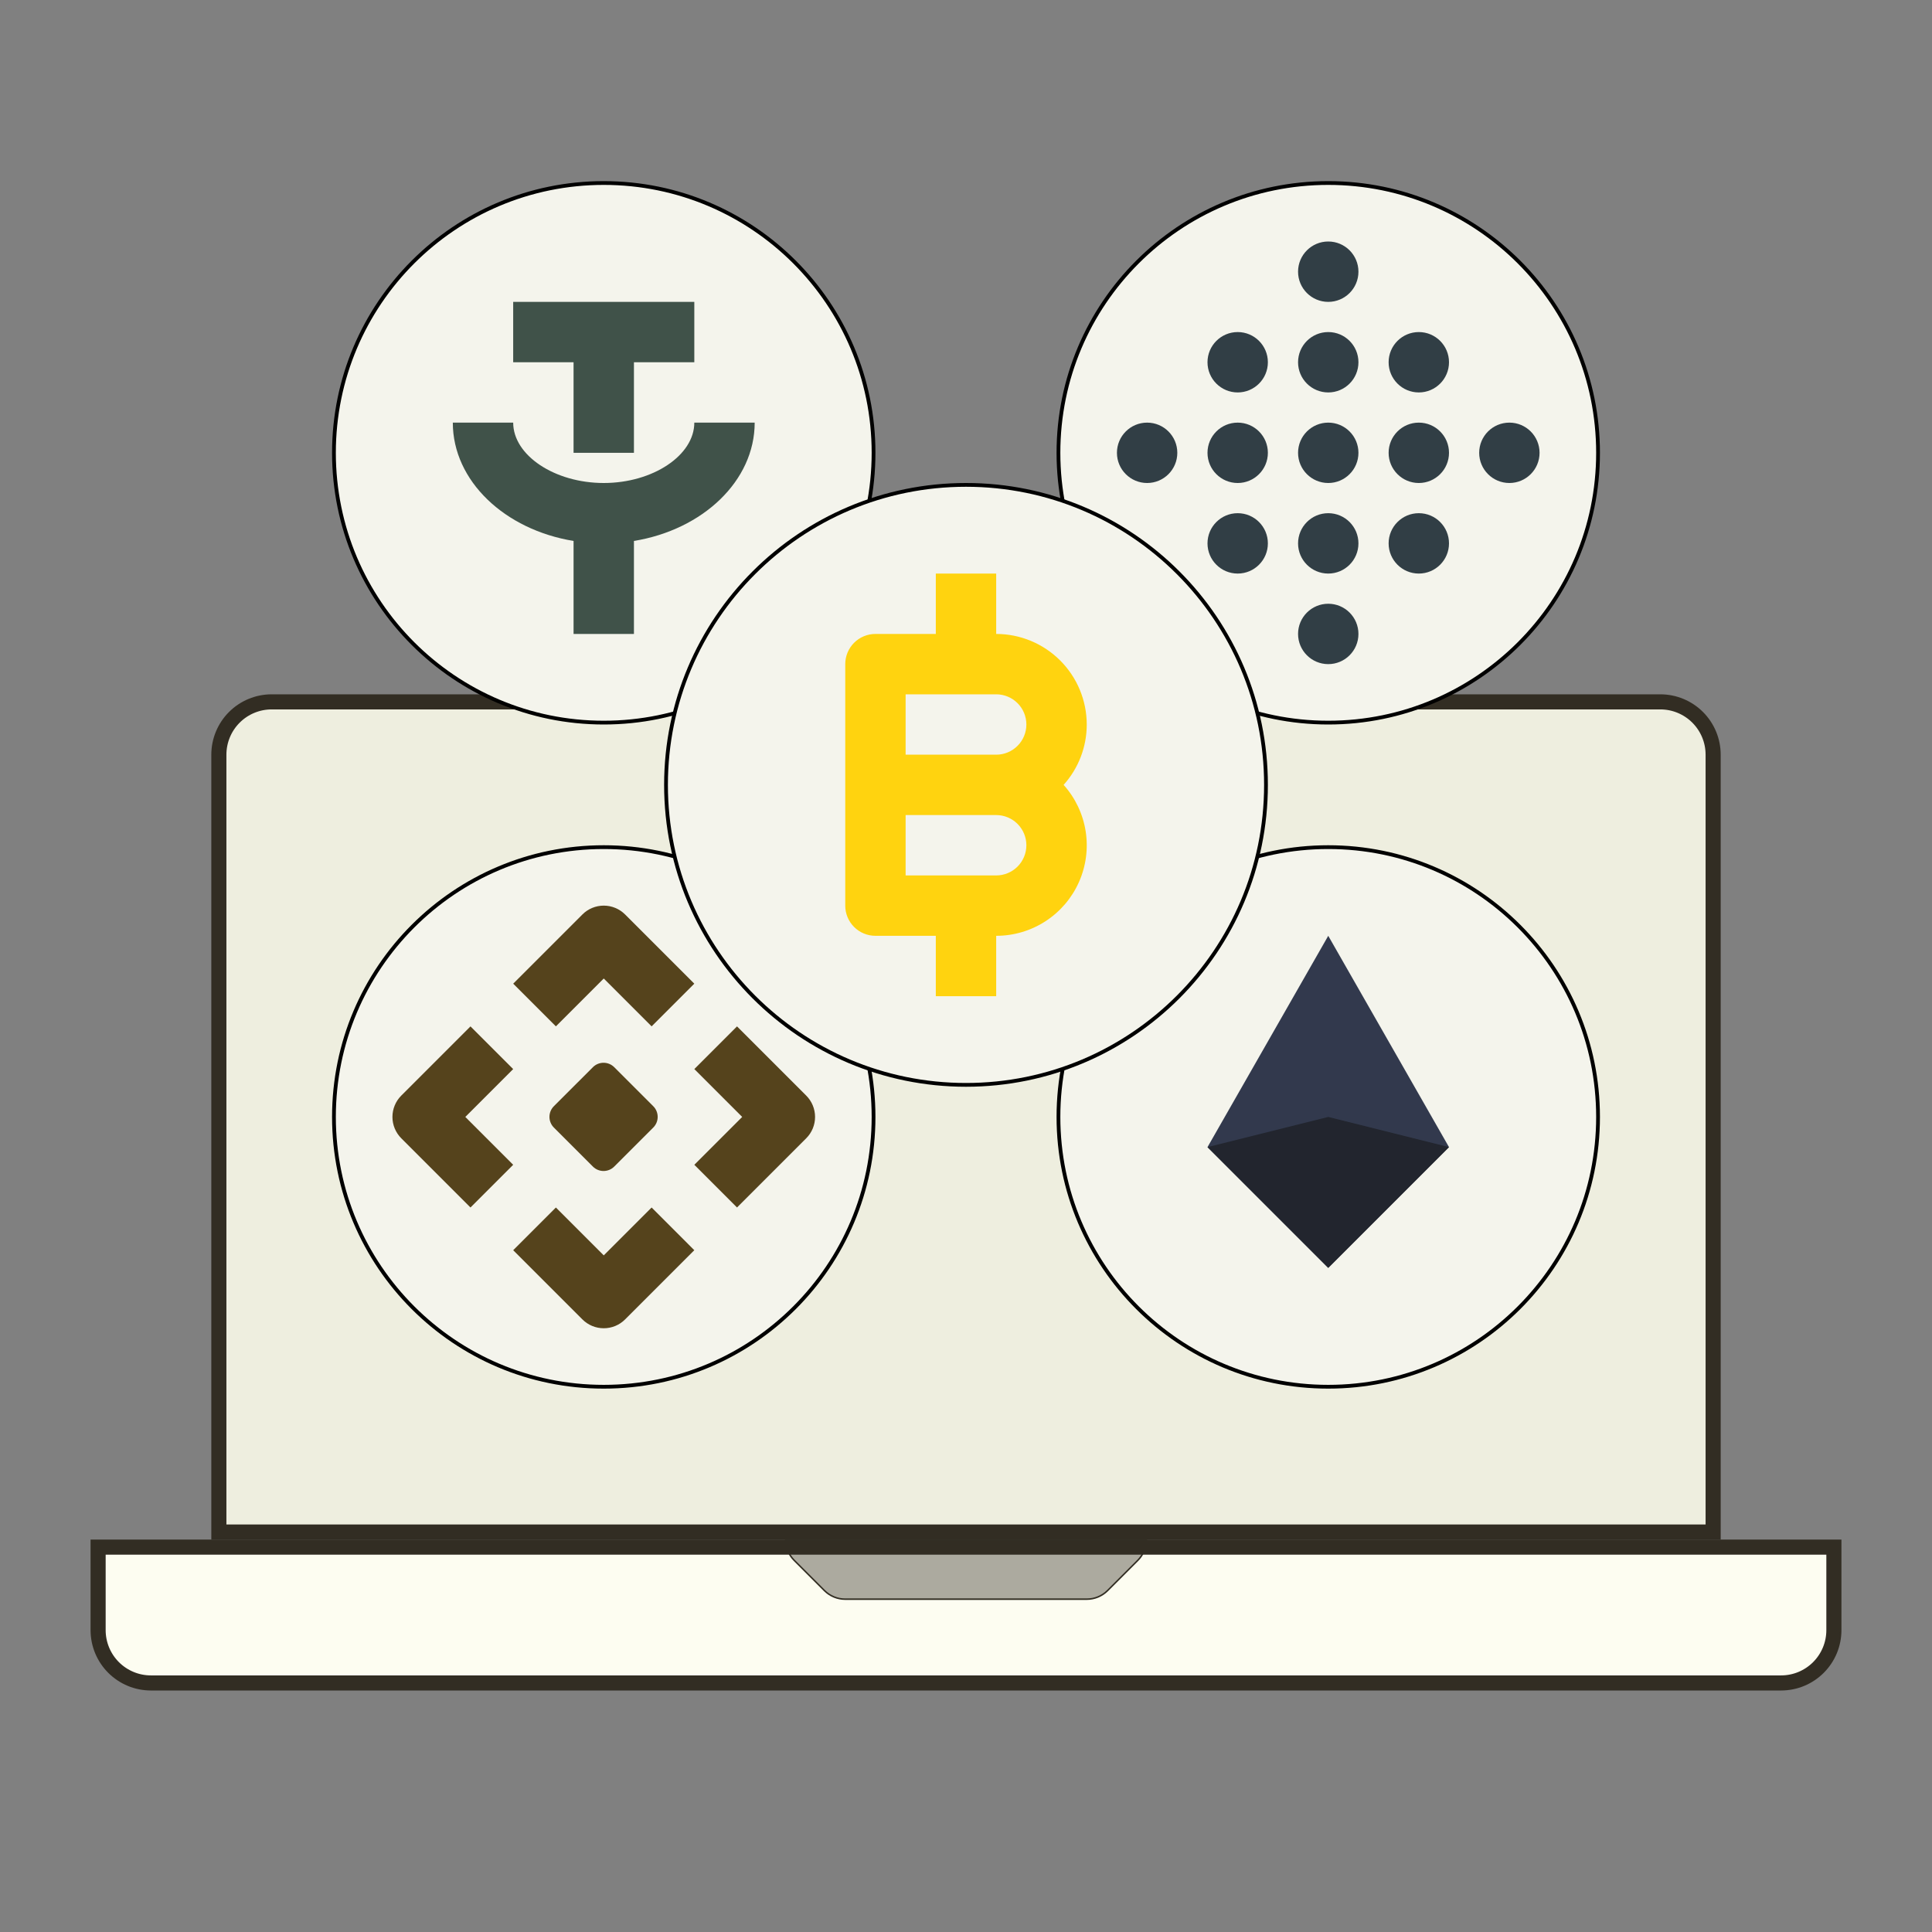 <svg width="512" height="512" viewBox="0 0 512 512" fill="none" xmlns="http://www.w3.org/2000/svg">
<rect x="0" y="0" width="512" height="512" fill="#808080" stroke="none"/>
<path d="M62.1 190.101C64.726 187.475 68.287 186 72 186H440C443.713 186 447.274 187.475 449.9 190.101C452.525 192.726 454 196.287 454 200V406H58V200C58 196.287 59.475 192.726 62.1 190.101Z" fill="#EEEEDF" stroke="#322D23" stroke-width="4"/>
<path d="M231.5 296C231.5 335.488 199.488 367.5 160 367.5C120.512 367.5 88.5 335.488 88.5 296C88.5 256.512 120.512 224.5 160 224.5C199.488 224.5 231.5 256.512 231.5 296Z" fill="#F4F4EC" stroke="black"/>
<path d="M124.683 319.997L106.343 301.657C105.6 300.914 105.011 300.032 104.609 299.061C104.207 298.091 104 297.051 104 296C104 294.949 104.207 293.909 104.609 292.939C105.011 291.968 105.6 291.086 106.343 290.343L124.683 272.003L135.997 283.317L123.314 296L135.997 308.683L124.683 319.997Z" fill="#55431C"/>
<path d="M172.684 271.996L160 259.313L147.317 271.996L136.004 260.683L154.344 242.343C155.844 240.843 157.879 240 160 240C162.122 240 164.157 240.843 165.657 242.343L183.997 260.683L172.684 271.996Z" fill="#55431C"/>
<path d="M160 352C158.95 352.001 157.909 351.795 156.938 351.393C155.968 350.991 155.086 350.401 154.344 349.657L136.004 331.317L147.317 320.003L160 332.687L172.684 320.003L183.997 331.317L165.657 349.657C164.915 350.401 164.033 350.991 163.063 351.393C162.092 351.795 161.051 352.001 160 352Z" fill="#55431C"/>
<path d="M195.317 319.997L184.004 308.683L196.687 296L184.004 283.317L195.317 272.003L213.657 290.343C214.4 291.086 214.99 291.968 215.392 292.939C215.794 293.909 216.001 294.949 216.001 296C216.001 297.051 215.794 298.091 215.392 299.061C214.99 300.032 214.4 300.914 213.657 301.657L195.317 319.997Z" fill="#55431C"/>
<path d="M157.122 282.816L146.781 293.157C145.219 294.719 145.219 297.251 146.781 298.813L157.122 309.154C158.684 310.716 161.217 310.716 162.778 309.154L173.12 298.813C174.682 297.251 174.682 294.719 173.12 293.157L162.778 282.816C161.217 281.254 158.684 281.254 157.122 282.816Z" fill="#55431C"/>
<path d="M26 432V410H486V432V432.001C486.001 433.839 485.639 435.66 484.935 437.359C484.232 439.057 483.201 440.601 481.901 441.901C480.601 443.201 479.057 444.232 477.359 444.935C475.66 445.639 473.839 446.001 472.001 446H472H40H39.999C38.161 446.001 36.34 445.639 34.642 444.935C32.943 444.232 31.399 443.201 30.099 441.901C28.799 440.601 27.768 439.057 27.065 437.359C26.361 435.66 26 433.839 26 432.001V432Z" fill="#FDFDF1" stroke="#322D23" stroke-width="4"/>
<path d="M231.5 120C231.5 159.488 199.488 191.5 160 191.5C120.512 191.5 88.5 159.488 88.5 120C88.5 80.512 120.512 48.5 160 48.5C199.488 48.5 231.5 80.512 231.5 120Z" fill="#F4F4EC" stroke="black"/>
<path d="M152 120H168V96H184V80H136V96H152V120Z" fill="#405249"/>
<path d="M200 112H184C184 120.673 173.009 128 160 128C146.991 128 136 120.673 136 112H120C120 127.454 133.764 140.383 152 143.356V168H168V143.356C186.236 140.383 200 127.454 200 112Z" fill="#405249"/>
<path d="M423.5 120C423.5 159.488 391.488 191.5 352 191.5C312.512 191.5 280.5 159.488 280.5 120C280.5 80.512 312.512 48.5 352 48.5C391.488 48.5 423.5 80.512 423.5 120Z" fill="#F4F4EC" stroke="black"/>
<path d="M352 128C356.418 128 360 124.418 360 120C360 115.582 356.418 112 352 112C347.582 112 344 115.582 344 120C344 124.418 347.582 128 352 128Z" fill="#313E45"/>
<path d="M352 104C356.418 104 360 100.418 360 96C360 91.582 356.418 88 352 88C347.582 88 344 91.582 344 96C344 100.418 347.582 104 352 104Z" fill="#313E45"/>
<path d="M328 128C332.418 128 336 124.418 336 120C336 115.582 332.418 112 328 112C323.582 112 320 115.582 320 120C320 124.418 323.582 128 328 128Z" fill="#313E45"/>
<path d="M376 128C380.418 128 384 124.418 384 120C384 115.582 380.418 112 376 112C371.582 112 368 115.582 368 120C368 124.418 371.582 128 376 128Z" fill="#313E45"/>
<path d="M400 128C404.418 128 408 124.418 408 120C408 115.582 404.418 112 400 112C395.582 112 392 115.582 392 120C392 124.418 395.582 128 400 128Z" fill="#313E45"/>
<path d="M304 128C308.418 128 312 124.418 312 120C312 115.582 308.418 112 304 112C299.582 112 296 115.582 296 120C296 124.418 299.582 128 304 128Z" fill="#313E45"/>
<path d="M352 80C356.418 80 360 76.418 360 72C360 67.582 356.418 64 352 64C347.582 64 344 67.582 344 72C344 76.418 347.582 80 352 80Z" fill="#313E45"/>
<path d="M352 176C356.418 176 360 172.418 360 168C360 163.582 356.418 160 352 160C347.582 160 344 163.582 344 168C344 172.418 347.582 176 352 176Z" fill="#313E45"/>
<path d="M352 152C356.418 152 360 148.418 360 144C360 139.582 356.418 136 352 136C347.582 136 344 139.582 344 144C344 148.418 347.582 152 352 152Z" fill="#313E45"/>
<path d="M328 152C332.418 152 336 148.418 336 144C336 139.582 332.418 136 328 136C323.582 136 320 139.582 320 144C320 148.418 323.582 152 328 152Z" fill="#313E45"/>
<path d="M328 104C332.418 104 336 100.418 336 96C336 91.582 332.418 88 328 88C323.582 88 320 91.582 320 96C320 100.418 323.582 104 328 104Z" fill="#313E45"/>
<path d="M376 104C380.418 104 384 100.418 384 96C384 91.582 380.418 88 376 88C371.582 88 368 91.582 368 96C368 100.418 371.582 104 376 104Z" fill="#313E45"/>
<path d="M376 152C380.418 152 384 148.418 384 144C384 139.582 380.418 136 376 136C371.582 136 368 139.582 368 144C368 148.418 371.582 152 376 152Z" fill="#313E45"/>
<path d="M423.5 296C423.5 335.488 391.488 367.5 352 367.5C312.512 367.5 280.5 335.488 280.5 296C280.5 256.512 312.512 224.5 352 224.5C391.488 224.5 423.5 256.512 423.5 296Z" fill="#F4F4EC" stroke="black"/>
<path d="M352 248L320 304L352 336L384 304L352 248Z" fill="#32394D"/>
<path d="M384 304L352 296L320 304L352 336L384 304Z" fill="#22252E"/>
<path d="M335.5 208C335.5 251.907 299.907 287.5 256 287.5C212.093 287.5 176.5 251.907 176.5 208C176.5 164.093 212.093 128.5 256 128.5C299.907 128.5 335.5 164.093 335.5 208Z" fill="#F4F4EC" stroke="black"/>
<path d="M288 192C287.993 185.637 285.462 179.537 280.963 175.037C276.463 170.538 270.363 168.007 264 168V151.999H248V168H232C230.949 168 229.909 168.207 228.938 168.609C227.968 169.011 227.086 169.6 226.343 170.343C225.6 171.086 225.011 171.968 224.609 172.938C224.207 173.909 224 174.949 224 176V240C224 241.051 224.207 242.091 224.609 243.062C225.011 244.032 225.6 244.914 226.343 245.657C227.086 246.4 227.968 246.989 228.938 247.391C229.909 247.793 230.949 248 232 248H248V263.999H264V248C268.634 248.003 273.17 246.663 277.059 244.143C280.948 241.623 284.024 238.03 285.914 233.798C287.804 229.567 288.428 224.879 287.711 220.3C286.993 215.722 284.964 211.45 281.869 208C285.82 203.608 288.004 197.908 288 192ZM240 184H264C266.122 184 268.157 184.843 269.657 186.343C271.157 187.843 272 189.878 272 192C272 194.122 271.157 196.157 269.657 197.657C268.157 199.157 266.122 200 264 200H240V184ZM264 232H240V216H264C266.122 216 268.157 216.843 269.657 218.343C271.157 219.843 272 221.878 272 224C272 226.122 271.157 228.157 269.657 229.657C268.157 231.157 266.122 232 264 232Z" fill="#FFD30F"/>
<path d="M224 423.8H224C221.931 423.801 219.946 422.98 218.481 421.518L210.482 413.519C209.067 412.102 208.252 410.197 208.202 408.2H303.798C303.748 410.197 302.933 412.102 301.518 413.519L293.519 421.518C292.054 422.98 290.069 423.801 288 423.8H224Z" fill="#322D23" fill-opacity="0.4" stroke="#322D23" stroke-width="0.4"/>
</svg>
